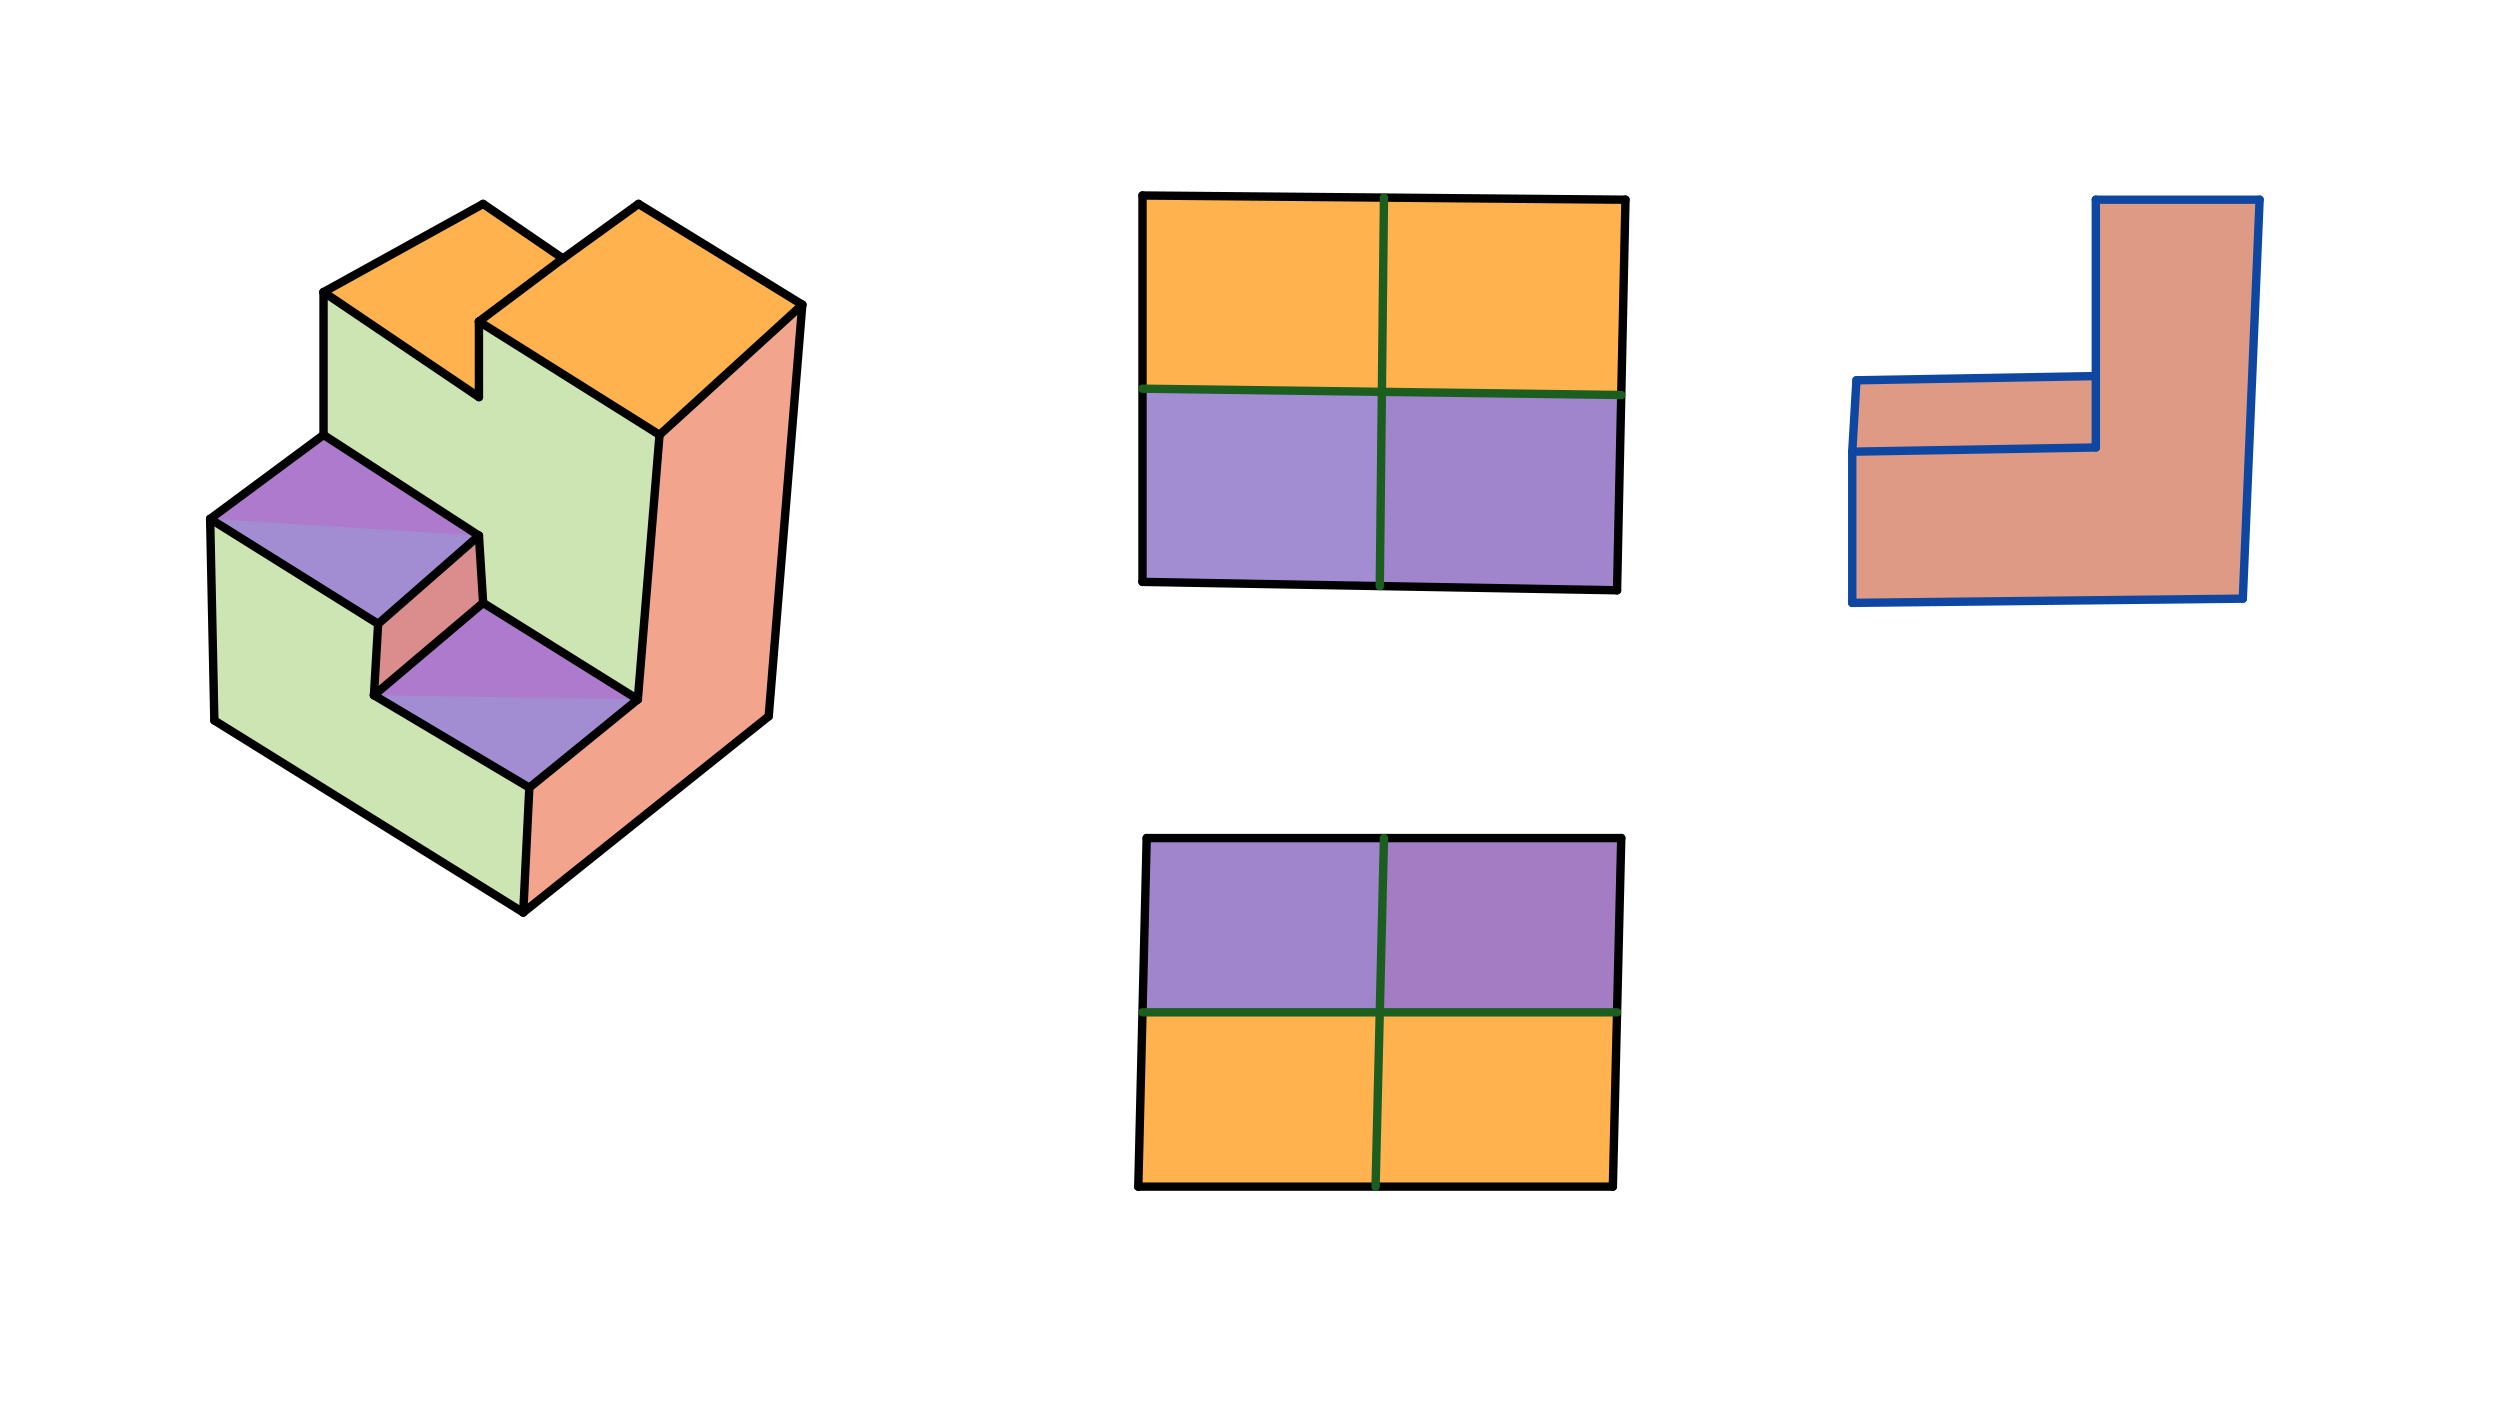 <svg xmlns="http://www.w3.org/2000/svg" class="svg--1it" height="100%" preserveAspectRatio="xMidYMid meet" viewBox="0 0 595.276 334.488" width="100%"><defs><marker id="marker-arrow" markerHeight="16" markerUnits="userSpaceOnUse" markerWidth="24" orient="auto-start-reverse" refX="24" refY="4" viewBox="0 0 24 8"><path d="M 0 0 L 24 4 L 0 8 z" stroke="inherit"></path></marker></defs><g class="aux-layer--1FB"></g><g class="main-layer--3Vd"><g class="element--2qn"><g fill="#E64A19" opacity="0.5"><path d="M 157.038 103.55 L 191.038 72.55 L 183.038 170.55 L 124.589 217.271 L 126.038 187.55 L 151.875 166.537 L 157.038 103.55 Z" stroke="none"></path></g></g><g class="element--2qn"><g fill="#1565C0" opacity="0.5"><path d="M 77.038 103.55 L 114.038 127.55 L 90.038 148.55 L 50.038 123.55 L 77.038 103.55 Z" stroke="none"></path></g></g><g class="element--2qn"><g fill="#1565C0" opacity="0.5"><path d="M 89.038 165.55 L 115.038 143.55 L 151.875 166.537 L 126.038 187.55 L 89.038 165.55 Z" stroke="none"></path></g></g><g class="element--2qn"><g fill="#B71C1C" opacity="0.5"><path d="M 90.038 148.55 L 114.038 127.55 L 115.038 143.55 L 89.038 165.55 L 90.038 148.55 Z" stroke="none"></path></g></g><g class="element--2qn"><g fill="#9CCC65" opacity="0.5"><path d="M 77.038 69.55 L 114.038 94.55 L 114.038 76.55 L 157.038 103.55 L 151.875 166.537 L 115.038 143.55 L 114.038 127.55 L 77.038 103.55 L 77.038 69.55 Z" stroke="none"></path></g></g><g class="element--2qn"><g fill="#9CCC65" opacity="0.5"><path d="M 50.038 123.55 L 90.038 148.55 L 89.038 165.55 L 126.038 187.55 L 124.589 217.271 L 51.038 171.55 L 50.038 123.55 Z" stroke="none"></path></g></g><g class="element--2qn"><g fill="#FFEB3B" opacity="0.5"><path d="M 272.038 46.55 L 329.538 47.05 L 329.038 93.3 L 272.038 92.55 L 272.038 46.55 Z" stroke="none"></path></g></g><g class="element--2qn"><g fill="#1565C0" opacity="0.5"><path d="M 329.038 93.3 L 328.538 139.55 L 272.038 138.55 L 272.038 92.55 L 329.038 93.3 Z" stroke="none"></path></g></g><g class="element--2qn"><g fill="#FFEB3B" opacity="0.5"><path d="M 329.538 47.05 L 387.038 47.55 L 386.038 94.05 L 329.038 93.3 L 329.538 47.05 Z" stroke="none"></path></g></g><g class="element--2qn"><g fill="#FFEB3B" opacity="0.5"><path d="M 152.038 48.55 L 191.038 72.55 L 157.038 103.55 L 114.038 76.55 L 152.038 48.55 Z" stroke="none"></path></g></g><g class="element--2qn"><g fill="#FFEB3B" opacity="0.5"><path d="M 134.038 61.55 L 114.038 76.55 L 114.038 94.55 L 77.038 69.55 L 115.038 48.55 L 134.038 61.55 Z" stroke="none"></path></g></g><g class="element--2qn"><g fill="#0D47A1" opacity="0.5"><path d="M 329.038 93.3 L 386.038 94.05 L 385.038 140.55 L 328.538 139.55 L 329.038 93.3 Z" stroke="none"></path></g></g><g class="element--2qn"><g fill="#0D47A1" opacity="0.5"><path d="M 273.038 199.55 L 329.538 199.55 L 328.538 241.05 L 272.038 241.05 L 273.038 199.55 Z" stroke="none"></path></g></g><g class="element--2qn"><g fill="#1A237E" opacity="0.5"><path d="M 329.538 199.55 L 386.038 199.55 L 385.038 241.05 L 328.538 241.05 L 329.538 199.55 Z" stroke="none"></path></g></g><g class="element--2qn"><g fill="#FFEB3B" opacity="0.5"><path d="M 272.038 241.05 L 328.538 241.05 L 327.538 282.55 L 271.038 282.55 L 272.038 241.05 Z" stroke="none"></path></g></g><g class="element--2qn"><g fill="#FFEB3B" opacity="0.5"><path d="M 328.538 241.05 L 385.038 241.05 L 384.038 282.55 L 327.538 282.55 L 328.538 241.05 Z" stroke="none"></path></g></g><g class="element--2qn"><g fill="#BF360C" opacity="0.5"><path d="M 442.038 90.55 L 499.037 89.55 L 499.038 106.55 L 441.038 107.55 L 442.038 90.55 Z" stroke="none"></path></g></g><g class="element--2qn"><g fill="#BF360C" opacity="0.5"><path d="M 441.038 107.55 L 499.038 106.55 L 499.038 47.55 L 538.038 47.55 L 534.038 142.55 L 441.038 143.55 L 441.038 107.55 Z" stroke="none"></path></g></g><g class="element--2qn"><g fill="#FF6F00" opacity="0.5"><path d="M 114.038 76.55 L 152.038 48.55 L 191.038 72.55 L 157.038 103.55 Z" stroke="none"></path></g></g><g class="element--2qn"><g fill="#FF6F00" opacity="0.5"><path d="M 115.038 48.55 L 77.038 69.55 L 114.038 94.55 L 114.038 76.55 L 134.038 61.55 Z" stroke="none"></path></g></g><g class="element--2qn"><g fill="#FF6F00" opacity="0.5"><path d="M 272.038 241.05 L 385.038 241.05 L 384.038 282.55 L 271.038 282.55 Z" stroke="none"></path></g></g><g class="element--2qn"><g fill="#FF6F00" opacity="0.5"><path d="M 272.038 46.55 L 387.038 47.55 L 386.038 94.05 L 272.038 92.55 Z" stroke="none"></path></g></g><g class="element--2qn"><g fill="#BA68C8" opacity="0.5"><path d="M 50.038 123.55 L 77.038 103.55 L 114.038 127.55 Z" stroke="none"></path></g></g><g class="element--2qn"><g fill="#BA68C8" opacity="0.5"><path d="M 90.038 148.55 L 114.038 127.55 Z" stroke="none"></path></g></g><g class="element--2qn"><g fill="#BA68C8" opacity="0.5"><path d="M 89.038 165.55 L 115.038 143.55 L 151.875 166.537 Z" stroke="none"></path></g></g><g class="element--2qn"><g fill="#BA68C8" opacity="0.5"><path d="M 115.038 143.55 L 89.038 165.55 L 126.038 187.55 L 151.875 166.537 Z" stroke="none"></path></g></g><g class="element--2qn"><g fill="#BA68C8" opacity="0.5"><path d="M 77.038 103.55 L 50.038 123.55 L 90.038 148.55 L 114.038 127.55 Z" stroke="none"></path></g></g><g class="element--2qn"><g fill="#BA68C8" opacity="0.5"><path d="M 272.038 92.55 L 386.038 94.05 L 385.038 140.55 Z" stroke="none"></path></g></g><g class="element--2qn"><g fill="#BA68C8" opacity="0.5"><path d="M 272.038 138.55 L 272.038 92.55 L 385.038 140.55 Z" stroke="none"></path></g></g><g class="element--2qn"><g fill="#BA68C8" opacity="0.5"><path d="M 273.038 199.55 L 386.038 199.55 L 385.038 241.05 L 272.038 241.05 Z" stroke="none"></path></g></g><g class="element--2qn"><line stroke="#000000" stroke-dasharray="none" stroke-linecap="round" stroke-width="2" x1="77.038" x2="77.038" y1="103.55" y2="69.55"></line></g><g class="element--2qn"><line stroke="#000000" stroke-dasharray="none" stroke-linecap="round" stroke-width="2" x1="77.038" x2="115.038" y1="69.55" y2="48.55"></line></g><g class="element--2qn"><line stroke="#000000" stroke-dasharray="none" stroke-linecap="round" stroke-width="2" x1="115.038" x2="134.038" y1="48.55" y2="61.55"></line></g><g class="element--2qn"><line stroke="#000000" stroke-dasharray="none" stroke-linecap="round" stroke-width="2" x1="77.038" x2="114.038" y1="69.55" y2="94.55"></line></g><g class="element--2qn"><line stroke="#000000" stroke-dasharray="none" stroke-linecap="round" stroke-width="2" x1="114.038" x2="114.038" y1="94.55" y2="76.55"></line></g><g class="element--2qn"><line stroke="#000000" stroke-dasharray="none" stroke-linecap="round" stroke-width="2" x1="114.038" x2="134.038" y1="76.55" y2="61.55"></line></g><g class="element--2qn"><line stroke="#000000" stroke-dasharray="none" stroke-linecap="round" stroke-width="2" x1="134.038" x2="152.038" y1="61.55" y2="48.55"></line></g><g class="element--2qn"><line stroke="#000000" stroke-dasharray="none" stroke-linecap="round" stroke-width="2" x1="152.038" x2="191.038" y1="48.55" y2="72.55"></line></g><g class="element--2qn"><line stroke="#000000" stroke-dasharray="none" stroke-linecap="round" stroke-width="2" x1="191.038" x2="157.038" y1="72.55" y2="103.55"></line></g><g class="element--2qn"><line stroke="#000000" stroke-dasharray="none" stroke-linecap="round" stroke-width="2" x1="157.038" x2="114.038" y1="103.55" y2="76.55"></line></g><g class="element--2qn"><line stroke="#000000" stroke-dasharray="none" stroke-linecap="round" stroke-width="2" x1="50.038" x2="77.038" y1="123.55" y2="103.55"></line></g><g class="element--2qn"><line stroke="#000000" stroke-dasharray="none" stroke-linecap="round" stroke-width="2" x1="50.038" x2="51.038" y1="123.55" y2="171.55"></line></g><g class="element--2qn"><line stroke="#000000" stroke-dasharray="none" stroke-linecap="round" stroke-width="2" x1="157.038" x2="151.875" y1="103.55" y2="166.537"></line></g><g class="element--2qn"><line stroke="#000000" stroke-dasharray="none" stroke-linecap="round" stroke-width="2" x1="51.038" x2="124.589" y1="171.55" y2="217.271"></line></g><g class="element--2qn"><line stroke="#000000" stroke-dasharray="none" stroke-linecap="round" stroke-width="2" x1="124.589" x2="126.038" y1="217.271" y2="187.55"></line></g><g class="element--2qn"><line stroke="#000000" stroke-dasharray="none" stroke-linecap="round" stroke-width="2" x1="126.038" x2="151.875" y1="187.55" y2="166.537"></line></g><g class="element--2qn"><line stroke="#000000" stroke-dasharray="none" stroke-linecap="round" stroke-width="2" x1="124.589" x2="183.038" y1="217.271" y2="170.55"></line></g><g class="element--2qn"><line stroke="#000000" stroke-dasharray="none" stroke-linecap="round" stroke-width="2" x1="183.038" x2="191.038" y1="170.55" y2="72.55"></line></g><g class="element--2qn"><line stroke="#000000" stroke-dasharray="none" stroke-linecap="round" stroke-width="2" x1="272.038" x2="387.038" y1="46.55" y2="47.55"></line></g><g class="element--2qn"><line stroke="#000000" stroke-dasharray="none" stroke-linecap="round" stroke-width="2" x1="387.038" x2="385.038" y1="47.55" y2="140.55"></line></g><g class="element--2qn"><line stroke="#000000" stroke-dasharray="none" stroke-linecap="round" stroke-width="2" x1="385.038" x2="272.038" y1="140.55" y2="138.55"></line></g><g class="element--2qn"><line stroke="#000000" stroke-dasharray="none" stroke-linecap="round" stroke-width="2" x1="272.038" x2="272.038" y1="138.55" y2="46.55"></line></g><g class="element--2qn"><line stroke="#1B5E20" stroke-dasharray="none" stroke-linecap="round" stroke-width="2" x1="329.538" x2="328.538" y1="47.05" y2="139.55"></line></g><g class="element--2qn"><line stroke="#1B5E20" stroke-dasharray="none" stroke-linecap="round" stroke-width="2" x1="272.038" x2="386.038" y1="92.55" y2="94.05"></line></g><g class="element--2qn"><line stroke="#000000" stroke-dasharray="none" stroke-linecap="round" stroke-width="2" x1="77.038" x2="114.038" y1="103.55" y2="127.55"></line></g><g class="element--2qn"><line stroke="#000000" stroke-dasharray="none" stroke-linecap="round" stroke-width="2" x1="114.038" x2="90.038" y1="127.55" y2="148.55"></line></g><g class="element--2qn"><line stroke="#000000" stroke-dasharray="none" stroke-linecap="round" stroke-width="2" x1="90.038" x2="50.038" y1="148.55" y2="123.55"></line></g><g class="element--2qn"><line stroke="#000000" stroke-dasharray="none" stroke-linecap="round" stroke-width="2" x1="90.038" x2="89.038" y1="148.55" y2="165.55"></line></g><g class="element--2qn"><line stroke="#000000" stroke-dasharray="none" stroke-linecap="round" stroke-width="2" x1="89.038" x2="115.038" y1="165.55" y2="143.55"></line></g><g class="element--2qn"><line stroke="#000000" stroke-dasharray="none" stroke-linecap="round" stroke-width="2" x1="115.038" x2="114.038" y1="143.55" y2="127.55"></line></g><g class="element--2qn"><line stroke="#000000" stroke-dasharray="none" stroke-linecap="round" stroke-width="2" x1="89.038" x2="126.038" y1="165.55" y2="187.55"></line></g><g class="element--2qn"><line stroke="#000000" stroke-dasharray="none" stroke-linecap="round" stroke-width="2" x1="115.038" x2="151.875" y1="143.55" y2="166.537"></line></g><g class="element--2qn"><line stroke="#000000" stroke-dasharray="none" stroke-linecap="round" stroke-width="2" x1="273.038" x2="386.038" y1="199.55" y2="199.55"></line></g><g class="element--2qn"><line stroke="#000000" stroke-dasharray="none" stroke-linecap="round" stroke-width="2" x1="386.038" x2="384.038" y1="199.55" y2="282.55"></line></g><g class="element--2qn"><line stroke="#000000" stroke-dasharray="none" stroke-linecap="round" stroke-width="2" x1="384.038" x2="271.038" y1="282.55" y2="282.55"></line></g><g class="element--2qn"><line stroke="#000000" stroke-dasharray="none" stroke-linecap="round" stroke-width="2" x1="271.038" x2="273.038" y1="282.55" y2="199.55"></line></g><g class="element--2qn"><line stroke="#1B5E20" stroke-dasharray="none" stroke-linecap="round" stroke-width="2" x1="329.538" x2="327.538" y1="199.55" y2="282.55"></line></g><g class="element--2qn"><line stroke="#1B5E20" stroke-dasharray="none" stroke-linecap="round" stroke-width="2" x1="272.038" x2="385.038" y1="241.05" y2="241.05"></line></g><g class="element--2qn"><line stroke="#0D47A1" stroke-dasharray="none" stroke-linecap="round" stroke-width="2" x1="499.038" x2="538.038" y1="47.55" y2="47.55"></line></g><g class="element--2qn"><line stroke="#0D47A1" stroke-dasharray="none" stroke-linecap="round" stroke-width="2" x1="538.038" x2="534.038" y1="47.55" y2="142.55"></line></g><g class="element--2qn"><line stroke="#0D47A1" stroke-dasharray="none" stroke-linecap="round" stroke-width="2" x1="534.038" x2="441.038" y1="142.55" y2="143.55"></line></g><g class="element--2qn"><line stroke="#0D47A1" stroke-dasharray="none" stroke-linecap="round" stroke-width="2" x1="441.038" x2="441.038" y1="143.55" y2="107.55"></line></g><g class="element--2qn"><line stroke="#0D47A1" stroke-dasharray="none" stroke-linecap="round" stroke-width="2" x1="441.038" x2="499.038" y1="107.55" y2="106.55"></line></g><g class="element--2qn"><line stroke="#0D47A1" stroke-dasharray="none" stroke-linecap="round" stroke-width="2" x1="499.038" x2="499.038" y1="106.55" y2="47.55"></line></g><g class="element--2qn"><line stroke="#0D47A1" stroke-dasharray="none" stroke-linecap="round" stroke-width="2" x1="441.038" x2="442.038" y1="107.55" y2="90.55"></line></g><g class="element--2qn"><line stroke="#0D47A1" stroke-dasharray="none" stroke-linecap="round" stroke-width="2" x1="442.038" x2="499.037" y1="90.55" y2="89.55"></line></g></g><g class="snaps-layer--2PT"></g><g class="temp-layer--rAP"></g></svg>